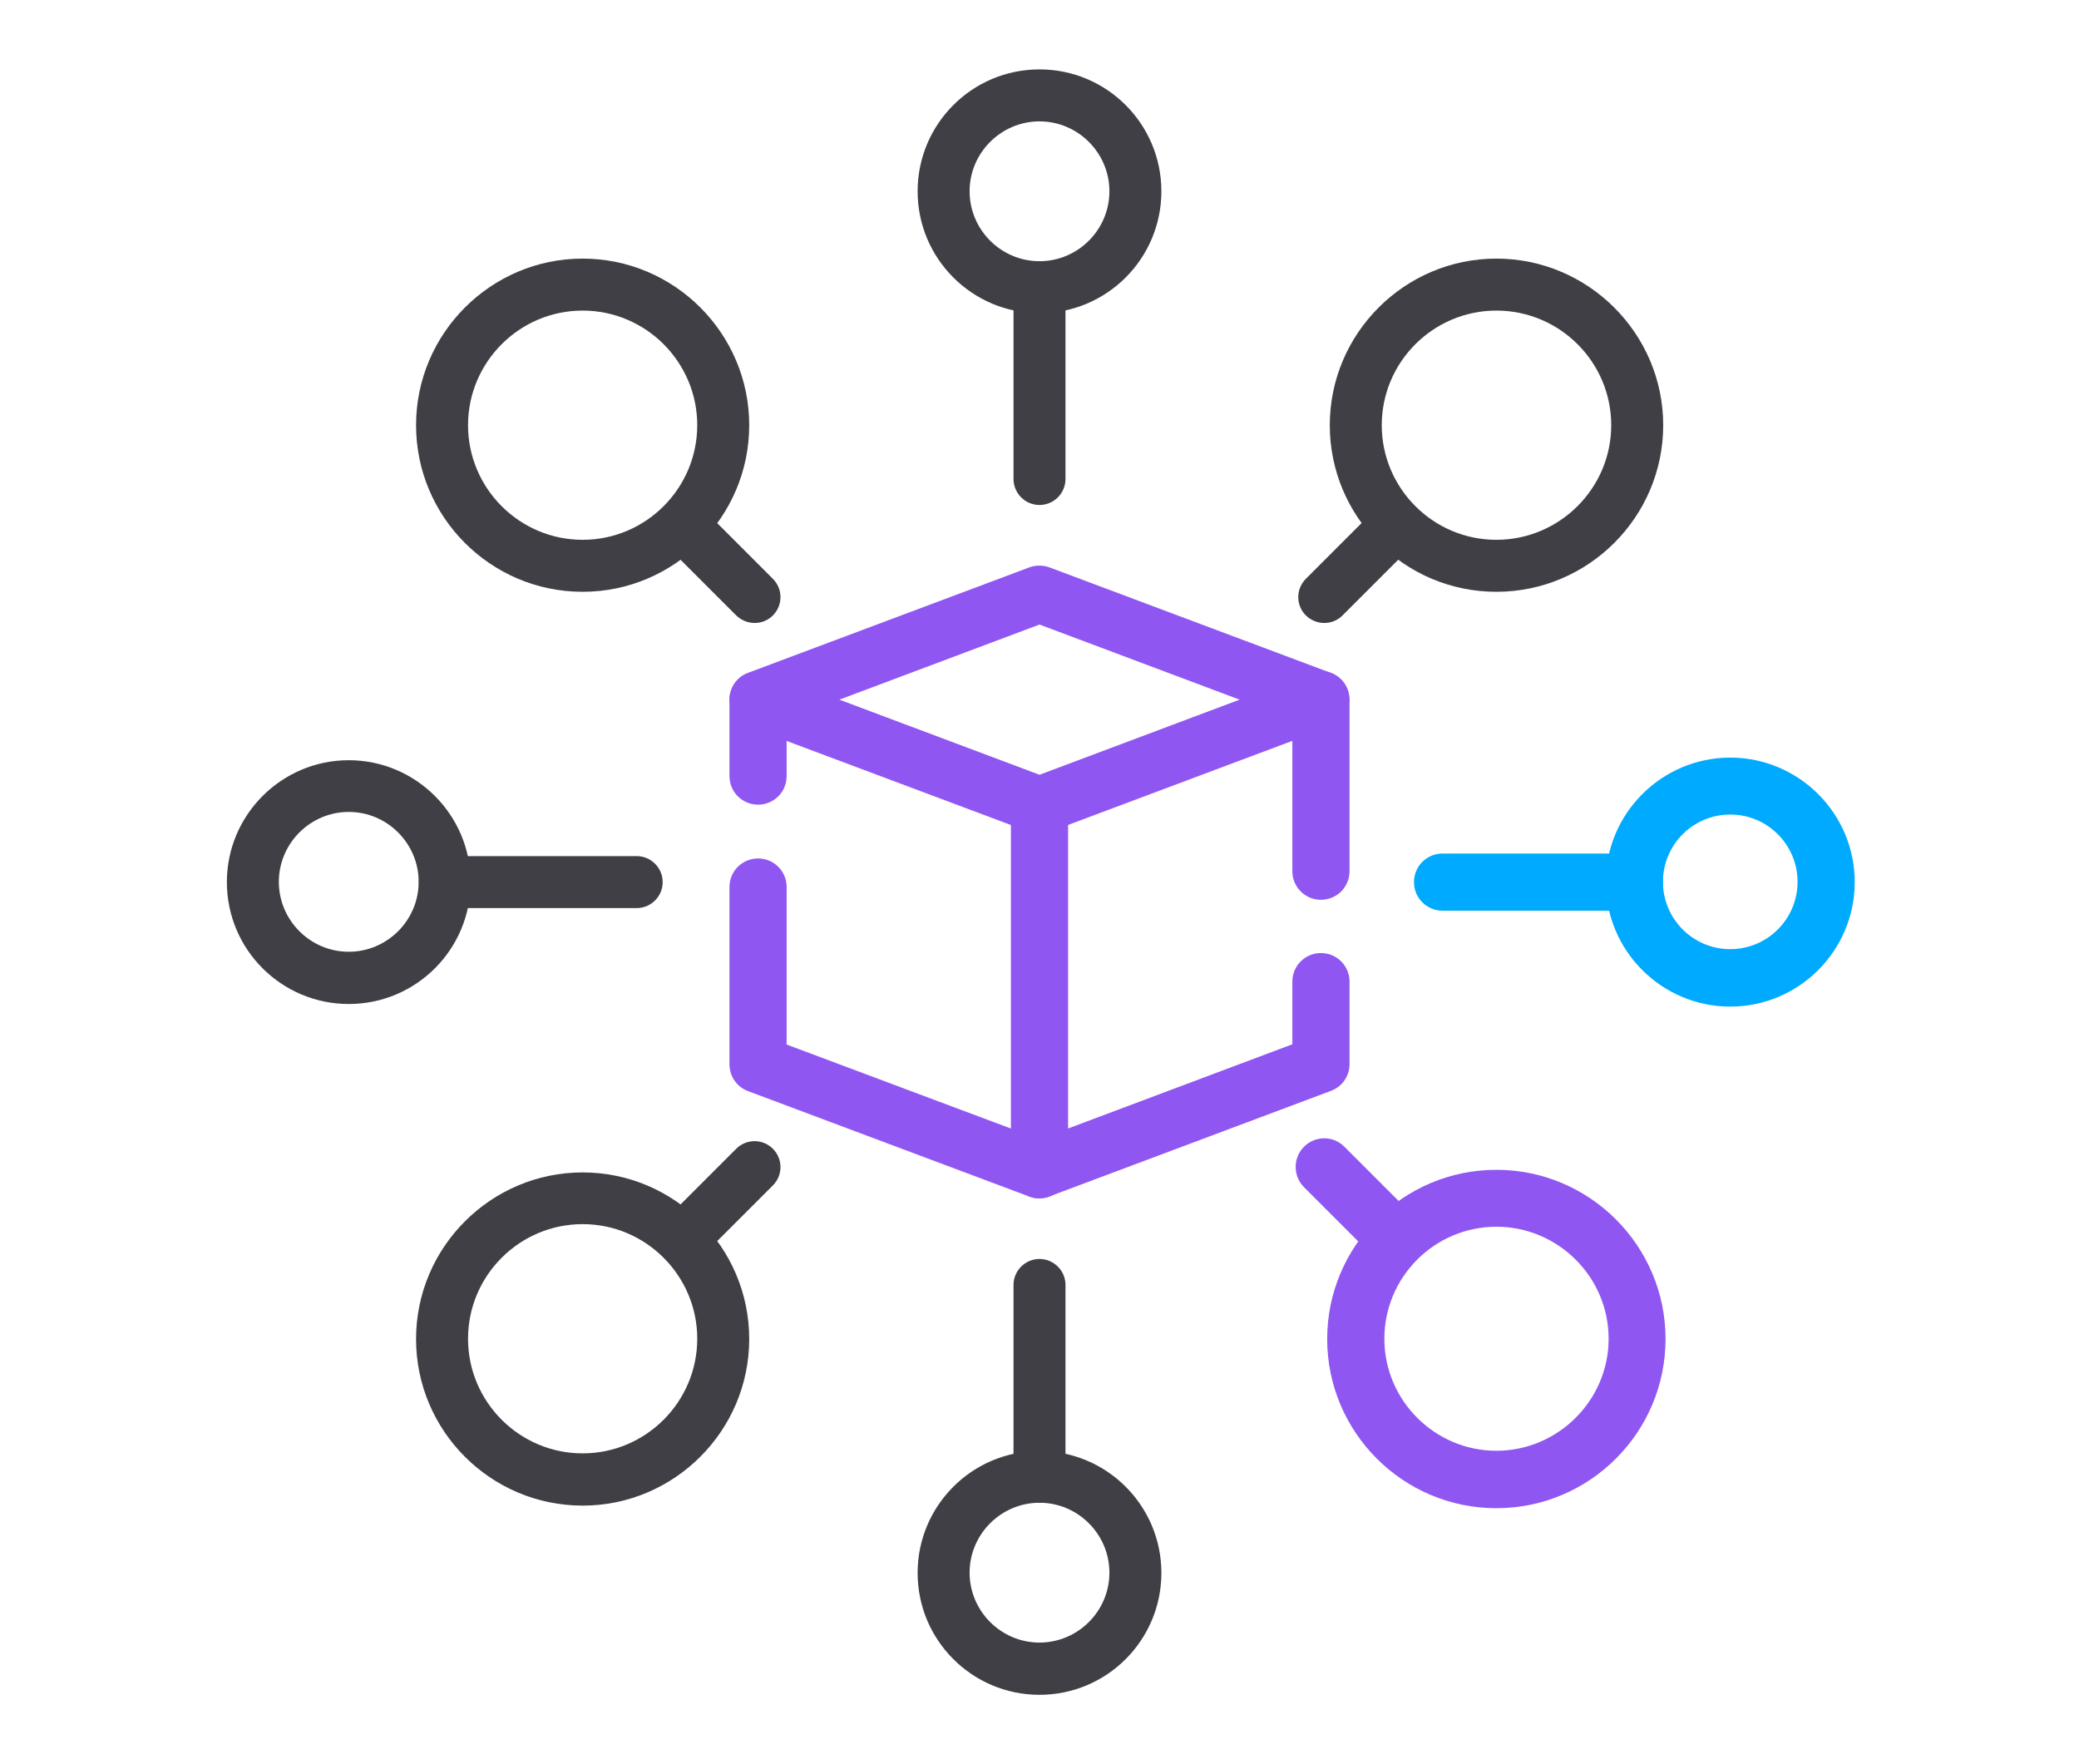 <?xml version="1.0" encoding="UTF-8"?><svg id="Layer_1" xmlns="http://www.w3.org/2000/svg" viewBox="0 0 80 67.87"><defs><style>.cls-1{fill:#9056f1;}.cls-1,.cls-2,.cls-3{stroke-width:0px;}.cls-2{fill:#3f3f45;}.cls-3{fill:#0af;}</style></defs><g id="g618"><g id="g620"><path class="cls-1" d="M40,32.08c-.13,0-.26-.02-.39-.07l-10.83-4.06c-.43-.16-.71-.57-.71-1.03s.28-.87.71-1.03l10.83-4.06c.25-.09.52-.09.77,0l10.83,4.06c.43.16.71.57.71,1.03s-.28.87-.71,1.03l-10.83,4.06c-.12.05-.26.07-.39.07ZM32.3,26.92l7.7,2.89,7.7-2.89-7.7-2.89-7.7,2.89Z"/></g><g id="g624"><path class="cls-1" d="M50.83,34.62c-.61,0-1.1-.49-1.1-1.1v-6.6c0-.61.49-1.1,1.1-1.1s1.1.49,1.1,1.1v6.6c0,.61-.49,1.1-1.1,1.1Z"/></g><g id="g628"><path class="cls-1" d="M40,46.11c-.22,0-.44-.07-.63-.2-.3-.21-.47-.54-.47-.9v-14.03c0-.61.49-1.1,1.1-1.1s1.1.49,1.1,1.1v12.44l8.63-3.24v-2.41c0-.61.49-1.1,1.1-1.1s1.1.49,1.1,1.1v3.17c0,.46-.28.87-.71,1.03l-10.83,4.06c-.12.05-.26.07-.39.07Z"/></g><g id="g632"><path class="cls-1" d="M29.17,30.96c-.61,0-1.1-.49-1.1-1.1v-2.93c0-.61.49-1.1,1.1-1.1s1.1.49,1.1,1.1v2.93c0,.61-.49,1.1-1.1,1.1Z"/></g><g id="g636"><path class="cls-1" d="M40,46.11c-.13,0-.26-.02-.39-.07l-10.83-4.06c-.43-.16-.71-.57-.71-1.03v-6.82c0-.61.49-1.1,1.1-1.1s1.1.49,1.1,1.1v6.06l10.12,3.79c.57.21.86.85.64,1.42-.17.44-.58.71-1.03.71Z"/></g><g id="g642"><g id="g648"><path class="cls-2" d="M40,12.05c-2.59,0-4.69-2.1-4.69-4.69s2.1-4.69,4.69-4.69,4.69,2.1,4.69,4.69-2.1,4.69-4.69,4.69ZM40,4.67c-1.48,0-2.69,1.21-2.69,2.69s1.21,2.69,2.69,2.69,2.69-1.21,2.69-2.69-1.21-2.69-2.69-2.69Z"/></g><g id="g652"><path class="cls-2" d="M22.42,57.93c-3.54,0-6.41-2.88-6.41-6.41s2.88-6.41,6.41-6.41,6.41,2.88,6.41,6.41-2.88,6.41-6.41,6.41ZM22.42,47.1c-2.43,0-4.41,1.98-4.41,4.41s1.98,4.41,4.41,4.41,4.41-1.98,4.41-4.41-1.98-4.41-4.41-4.41Z"/></g><g id="g656"><path class="cls-1" d="M57.58,58.03c-3.59,0-6.51-2.92-6.51-6.51s2.92-6.51,6.51-6.51,6.51,2.92,6.51,6.51-2.92,6.51-6.51,6.51ZM57.58,47.2c-2.38,0-4.31,1.94-4.31,4.31s1.94,4.31,4.31,4.31,4.32-1.94,4.32-4.31-1.94-4.31-4.32-4.31Z"/></g><g id="g660"><path class="cls-2" d="M22.42,22.77c-3.54,0-6.41-2.88-6.41-6.41s2.88-6.41,6.41-6.41,6.41,2.88,6.41,6.41-2.88,6.41-6.41,6.41ZM22.42,11.95c-2.43,0-4.41,1.98-4.41,4.41s1.98,4.41,4.41,4.41,4.41-1.98,4.41-4.41-1.98-4.41-4.41-4.41Z"/></g><g id="g664"><path class="cls-2" d="M57.58,22.77c-3.54,0-6.41-2.88-6.41-6.41s2.88-6.41,6.41-6.41,6.42,2.88,6.42,6.41-2.88,6.41-6.42,6.41ZM57.58,11.95c-2.43,0-4.41,1.98-4.41,4.41s1.98,4.41,4.41,4.41,4.42-1.98,4.42-4.41-1.98-4.41-4.42-4.41Z"/></g><g id="g668"><path class="cls-2" d="M40,65.21c-2.59,0-4.69-2.1-4.69-4.69s2.1-4.69,4.69-4.69,4.69,2.1,4.69,4.69-2.1,4.69-4.69,4.69ZM40,57.82c-1.48,0-2.69,1.21-2.69,2.69s1.21,2.69,2.69,2.69,2.69-1.21,2.69-2.69-1.21-2.69-2.69-2.69Z"/></g><g id="g672"><path class="cls-3" d="M66.58,38.73c-2.64,0-4.79-2.15-4.79-4.79s2.15-4.79,4.79-4.79,4.79,2.15,4.79,4.79-2.15,4.79-4.79,4.79ZM66.58,31.34c-1.43,0-2.59,1.16-2.59,2.59s1.16,2.59,2.59,2.59,2.59-1.16,2.59-2.59-1.16-2.59-2.59-2.59Z"/></g><g id="g676"><path class="cls-2" d="M13.42,38.63c-2.59,0-4.69-2.1-4.69-4.69s2.11-4.69,4.69-4.69,4.69,2.1,4.69,4.69-2.1,4.69-4.69,4.69ZM13.42,31.24c-1.48,0-2.69,1.21-2.69,2.69s1.21,2.69,2.69,2.69,2.69-1.21,2.69-2.69-1.21-2.69-2.69-2.69Z"/></g><g id="g680"><path class="cls-2" d="M40,19.43c-.55,0-1-.45-1-1v-7.38c0-.55.45-1,1-1s1,.45,1,1v7.38c0,.55-.45,1-1,1Z"/></g><g id="g684"><path class="cls-2" d="M50.96,23.97c-.26,0-.51-.1-.71-.29-.39-.39-.39-1.02,0-1.41l2.7-2.7c.39-.39,1.02-.39,1.41,0,.39.39.39,1.02,0,1.41l-2.7,2.7c-.2.2-.45.29-.71.29Z"/></g><g id="g688"><path class="cls-2" d="M29.04,23.97c-.26,0-.51-.1-.71-.29l-2.7-2.7c-.39-.39-.39-1.02,0-1.41.39-.39,1.02-.39,1.41,0l2.7,2.7c.39.39.39,1.02,0,1.41-.2.2-.45.29-.71.29Z"/></g><g id="g692"><path class="cls-1" d="M53.66,48.7c-.28,0-.56-.11-.78-.32l-2.7-2.7c-.43-.43-.43-1.13,0-1.56.43-.43,1.13-.43,1.55,0l2.7,2.7c.43.43.43,1.13,0,1.56-.21.21-.5.32-.78.32Z"/></g><g id="g696"><path class="cls-2" d="M26.34,48.6c-.26,0-.51-.1-.71-.29-.39-.39-.39-1.02,0-1.41l2.7-2.7c.39-.39,1.02-.39,1.41,0s.39,1.02,0,1.41l-2.7,2.7c-.2.2-.45.29-.71.29Z"/></g><g id="g700"><path class="cls-3" d="M62.89,35.04h-7.38c-.61,0-1.1-.49-1.1-1.1s.49-1.1,1.1-1.1h7.38c.61,0,1.1.49,1.1,1.1s-.49,1.1-1.1,1.1Z"/></g><g id="g704"><path class="cls-2" d="M40,57.82c-.55,0-1-.45-1-1v-7.38c0-.55.45-1,1-1s1,.45,1,1v7.38c0,.55-.45,1-1,1Z"/></g><g id="g708"><path class="cls-2" d="M24.5,34.94h-7.38c-.55,0-1-.45-1-1s.45-1,1-1h7.38c.55,0,1,.45,1,1s-.45,1-1,1Z"/></g></g></g></svg>